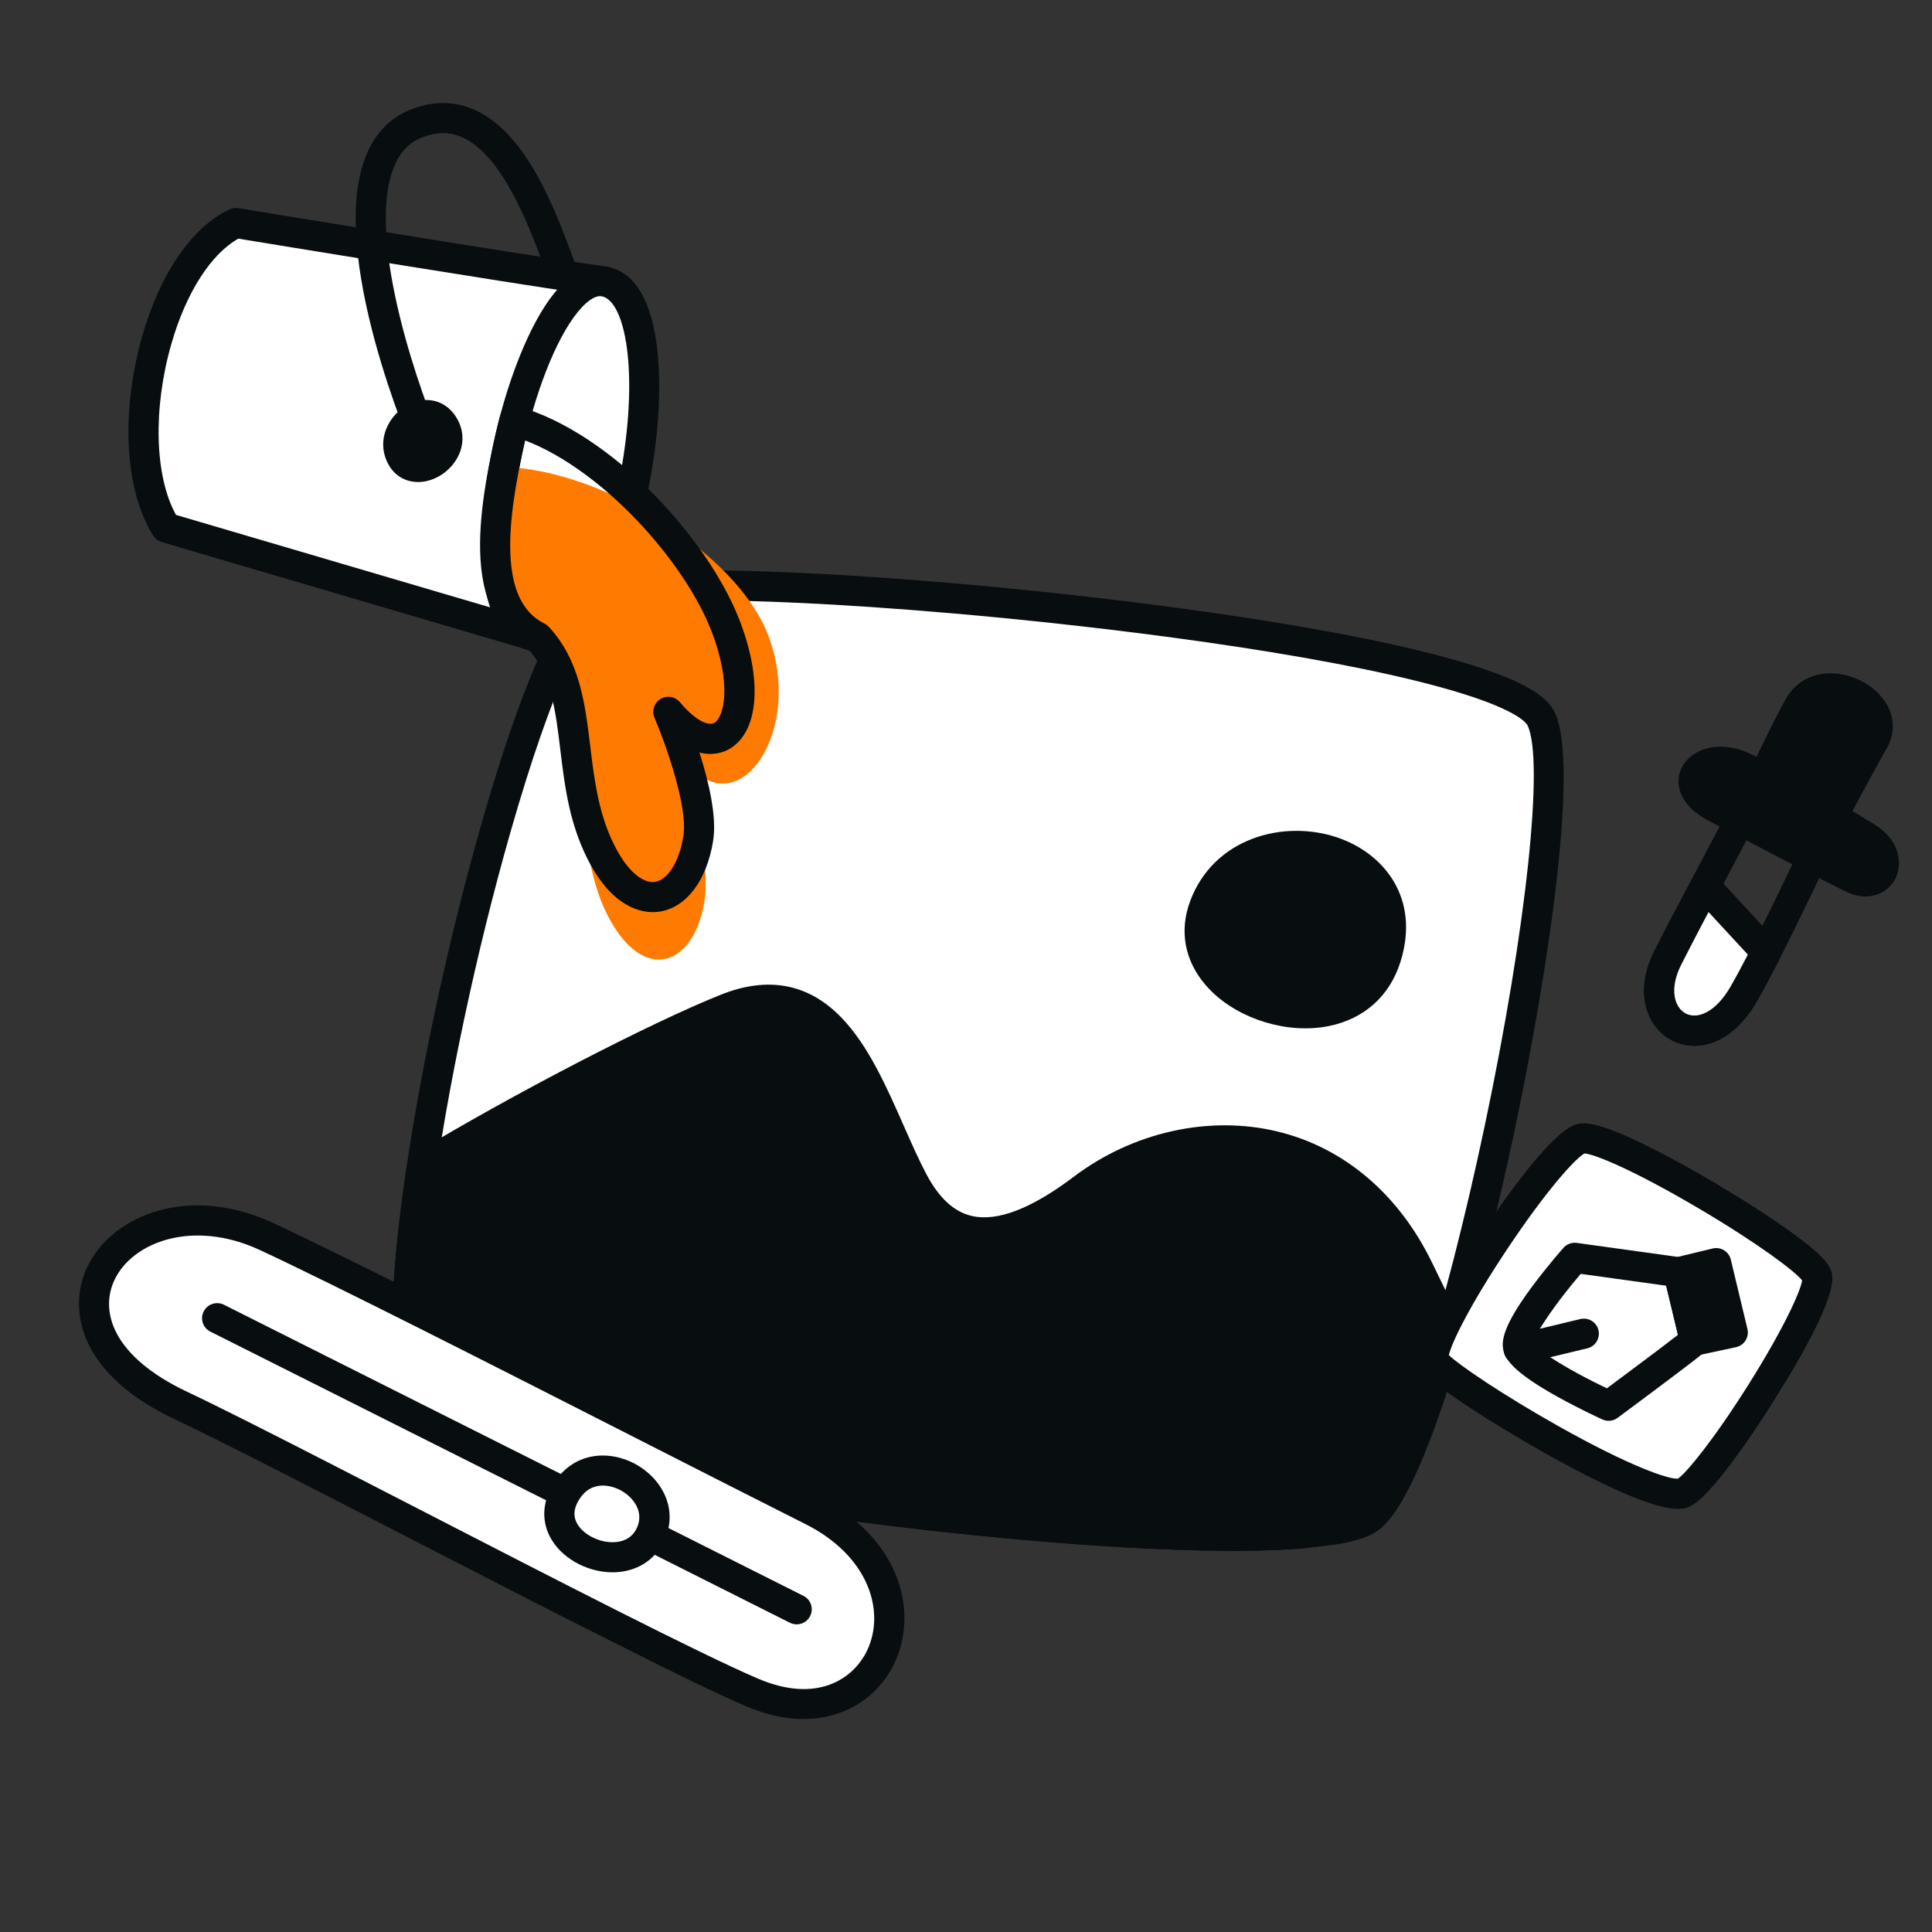 <svg width="140" height="140" viewBox="0 0 140 140" fill="none" xmlns="http://www.w3.org/2000/svg">
<rect x="0" y="0" width="140" height="140" fill="#333333" stroke="none"/>
<g clip-path="url(#clip0_18948_20077)">
<g clip-path="url(#clip1_18948_20077)">
<path d="M43.106 43.224C47.453 40.266 108.729 45.918 111.682 52.107C114.635 58.296 104.847 105.587 99.306 109.939C93.713 114.332 35.195 107.061 30.594 101.728C25.993 96.394 37.244 47.214 43.106 43.224Z" fill="white"/>
<path d="M95.744 112.068C93.816 112.303 90.996 112.444 86.832 112.347C80.691 112.205 72.741 111.57 64.446 110.561C56.214 109.559 48.331 108.273 42.25 106.941C31.647 104.617 30.23 102.976 29.765 102.436C28.891 101.423 28.466 99.53 28.425 96.479C28.392 93.941 28.636 90.674 29.151 86.771C30.228 78.597 32.383 68.44 34.916 59.602C36.884 52.731 39.796 44.155 42.489 42.323C43.215 41.829 44.924 41.27 51.767 41.328C56.343 41.367 62.212 41.68 68.74 42.235C80.01 43.193 95.356 45.107 104.628 47.605C110.849 49.28 112.194 50.641 112.67 51.638C114.445 55.358 112.206 70.284 109.75 81.935C108.856 86.175 104.184 107.495 99.984 110.794C99.633 111.069 98.841 111.691 95.744 112.069L95.744 112.068ZM43.723 44.122C42.463 44.98 40.041 49.654 37.018 60.201C34.514 68.942 32.383 78.981 31.319 87.055C30.152 95.907 30.608 100.071 31.423 101.016C31.753 101.398 33.542 102.802 42.719 104.813C48.735 106.131 56.544 107.404 64.71 108.398C72.937 109.399 80.811 110.028 86.882 110.169C96.222 110.386 98.235 109.392 98.629 109.082C99.144 108.678 100.595 106.946 102.951 99.604C104.527 94.697 106.181 88.263 107.609 81.486C110.607 67.269 111.905 55.109 110.694 52.573C110.599 52.372 109.841 51.294 104.328 49.782C95.306 47.306 80.055 45.392 68.791 44.426C52.316 43.014 44.672 43.49 43.723 44.122Z" fill="#080D10"/>
<path d="M78.467 86.14C72.633 90.549 68.667 90.328 66.157 85.585C63.086 79.779 60.901 69.792 52.647 73.088C47.564 75.117 37.423 80.378 30.569 84.542C29.299 93.01 29.027 99.91 30.594 101.726C35.194 107.059 93.712 114.331 99.306 109.937C100.981 108.622 103.043 103.383 105.025 96.543C104.274 95.025 103.529 93.503 102.79 91.978C97.549 81.149 85.964 80.473 78.467 86.14L78.467 86.14Z" fill="#080D10"/>
<path d="M95.745 112.069C93.817 112.304 90.997 112.445 86.833 112.348C80.692 112.206 72.742 111.571 64.447 110.562C56.215 109.56 48.332 108.274 42.251 106.942C31.648 104.618 30.231 102.977 29.766 102.437C28.815 101.335 28.389 99.168 28.425 95.618C28.456 92.664 28.814 88.884 29.489 84.382C29.513 84.224 29.571 84.073 29.659 83.941C29.748 83.808 29.864 83.696 30.001 83.613C36.91 79.415 47.095 74.133 52.241 72.078C55.653 70.716 58.588 71.272 60.964 73.731C62.917 75.75 64.225 78.714 65.49 81.58C66.046 82.84 66.571 84.031 67.125 85.078C68.055 86.835 69.144 87.831 70.456 88.121C72.295 88.528 74.769 87.57 77.807 85.273C82.098 82.03 87.61 80.802 92.551 81.988C97.38 83.147 101.367 86.528 103.776 91.507C104.469 92.938 105.22 94.471 106.007 96.064C106.128 96.307 106.152 96.587 106.077 96.847C103.797 104.718 101.747 109.41 99.984 110.795C99.634 111.07 98.842 111.692 95.745 112.07L95.745 112.069ZM31.577 85.209C30.104 95.272 30.525 99.975 31.424 101.017C31.754 101.399 33.543 102.803 42.72 104.814C48.736 106.132 56.546 107.405 64.711 108.399C72.938 109.4 80.812 110.029 86.883 110.17C96.223 110.386 98.236 109.393 98.63 109.083C99.117 108.7 100.92 106.677 103.858 96.647C103.169 95.251 102.485 93.853 101.807 92.452C99.091 86.84 94.996 84.816 92.04 84.106C87.73 83.072 82.903 84.157 79.129 87.009C75.505 89.748 72.513 90.808 69.982 90.248C68.033 89.816 66.421 88.419 65.191 86.094C64.601 84.978 64.06 83.753 63.488 82.456C60.65 76.026 58.39 71.97 53.055 74.1C48.108 76.076 38.387 81.108 31.577 85.209L31.577 85.209ZM87.261 65.698C84.688 72.667 98.021 77.07 100.438 69.374C103.104 60.887 90.044 58.16 87.261 65.698Z" fill="#080D10"/>
<path d="M95.663 74.453C92.667 74.818 89.275 73.591 87.377 71.396C85.847 69.626 85.442 67.469 86.235 65.321C87.93 60.729 92.997 59.36 96.916 60.69C100.243 61.818 102.945 65.042 101.482 69.699C100.706 72.17 98.871 73.821 96.315 74.347C96.099 74.391 95.881 74.426 95.663 74.453ZM93.093 62.434C91.033 62.685 89.105 63.859 88.287 66.074C87.638 67.833 88.335 69.166 89.034 69.974C90.559 71.739 93.498 72.701 95.872 72.213C97.105 71.959 98.718 71.204 99.395 69.048C100.486 65.573 98.466 63.517 96.212 62.752C95.225 62.418 94.142 62.306 93.093 62.434Z" fill="#080D10"/>
</g>
<g clip-path="url(#clip2_18948_20077)">
<path d="M19.292 89.594C9.04 84.831 0.511 95.896 13.098 101.843C21.179 105.662 47.223 119.543 54.52 122.652C64.12 126.742 68.922 114.522 58.844 109.461C48.765 104.4 27.203 93.27 19.291 89.594L19.292 89.594Z" fill="white"/>
<path d="M44.776 119.179C40.258 116.91 34.886 114.144 29.609 111.427C22.618 107.827 16.015 104.426 12.63 102.827C12.468 102.751 12.309 102.673 12.154 102.595C5.652 99.329 4.923 94.784 6.316 91.832C7.241 89.871 9.145 88.368 11.541 87.71C14.089 87.01 17.006 87.328 19.754 88.605C25.253 91.16 37.088 97.184 47.53 102.499C52.011 104.779 56.246 106.936 59.336 108.487L59.339 108.488C65.237 111.451 66.567 116.762 64.833 120.477C64.013 122.236 62.555 123.545 60.728 124.164C58.745 124.835 56.45 124.659 54.09 123.653C52.09 122.801 48.767 121.184 44.776 119.179L44.776 119.179ZM17.864 102.969C21.369 104.73 25.903 107.064 30.613 109.49C40.057 114.352 50.761 119.864 54.95 121.648C59.215 123.466 61.873 121.659 62.853 119.559C64.142 116.796 63.011 112.774 58.354 110.435C58.312 110.413 58.278 110.397 58.24 110.378C55.151 108.826 50.965 106.695 46.535 104.441C36.109 99.134 24.293 93.12 18.829 90.581C14.011 88.343 9.608 89.968 8.292 92.758C7.246 94.975 8.084 98.266 13.567 100.857C14.688 101.387 16.154 102.11 17.864 102.969Z" fill="#080D10"/>
<path d="M57.238 117.59L15.243 96.494C14.984 96.364 14.788 96.136 14.697 95.862C14.607 95.588 14.629 95.288 14.76 95.03C14.89 94.772 15.118 94.576 15.393 94.485C15.669 94.395 15.969 94.417 16.227 94.546L58.222 115.643C58.481 115.773 58.677 116 58.768 116.275C58.858 116.549 58.836 116.848 58.705 117.107C58.575 117.365 58.347 117.561 58.072 117.652C57.797 117.742 57.497 117.72 57.238 117.59Z" fill="#080D10"/>
<path d="M40.974 108.2C38.794 111.928 45.344 114.736 47.094 111.275C48.844 107.814 43.153 104.473 40.974 108.2Z" fill="white"/>
<path d="M41.952 113.346C41.124 112.929 40.417 112.315 39.973 111.575C39.242 110.357 39.263 108.963 40.031 107.65C41.5 105.137 44.17 105.078 46.024 106.079C47.944 107.118 49.263 109.404 48.07 111.763C47.402 113.084 46.126 113.874 44.568 113.932C43.667 113.965 42.753 113.748 41.952 113.346L41.952 113.346ZM44.915 107.961C44.466 107.735 42.881 107.098 41.917 108.747C41.554 109.368 41.531 109.926 41.847 110.453C42.315 111.233 43.451 111.792 44.489 111.754C45.019 111.734 45.732 111.55 46.119 110.783C46.712 109.612 45.944 108.517 44.98 107.995C44.963 107.985 44.941 107.974 44.915 107.961Z" fill="#080D10"/>
</g>
<g clip-path="url(#clip3_18948_20077)">
<path d="M43.766 20.393C37.787 19.566 17.092 16.158 17.092 16.158C11.193 18.955 8.399 32.562 12.035 38.237L38.973 46.166L43.766 20.393Z" fill="white"/>
<path d="M38.973 47.257C38.87 47.257 38.766 47.243 38.664 47.213L11.726 39.284C11.474 39.209 11.257 39.047 11.115 38.825C9.033 35.575 8.722 29.876 10.322 24.305C11.62 19.785 13.917 16.457 16.624 15.174C16.826 15.078 17.051 15.047 17.271 15.083C17.477 15.117 38.02 18.498 43.917 19.314C44.063 19.334 44.204 19.384 44.33 19.459C44.457 19.535 44.567 19.636 44.653 19.756C44.739 19.875 44.8 20.011 44.833 20.155C44.865 20.299 44.868 20.448 44.841 20.593L40.047 46.366C40.001 46.617 39.868 46.843 39.672 47.005C39.475 47.168 39.228 47.257 38.973 47.257H38.973ZM12.754 37.312L38.121 44.779L42.485 21.312C35.989 20.363 19.879 17.722 17.273 17.293C15.277 18.412 13.48 21.223 12.422 24.906C11.066 29.627 11.209 34.535 12.754 37.312Z" fill="#080D10"/>
<path d="M43.767 20.394C49.759 21.399 45.68 47.121 38.974 46.167C32.268 45.212 38.229 19.464 43.767 20.394Z" fill="white"/>
<path d="M39.34 47.284C39.166 47.284 38.992 47.271 38.82 47.247C37.829 47.106 36.476 46.498 35.654 44.404C33.446 38.784 36.464 25.793 40.174 21.229C41.382 19.744 42.652 19.101 43.949 19.319C47.963 19.992 48.272 27.402 47.317 33.542C46.752 37.17 45.748 40.512 44.487 42.953C42.687 46.438 40.773 47.284 39.34 47.284ZM43.481 21.461C43.046 21.461 42.467 21.869 41.87 22.604C40.28 24.559 38.73 28.511 37.824 32.916C36.891 37.453 36.84 41.45 37.688 43.608C38.218 44.958 38.903 45.056 39.128 45.088C41.385 45.405 44.089 40.079 45.158 33.207C46.233 26.3 45.179 21.736 43.587 21.469C43.551 21.463 43.516 21.46 43.481 21.46L43.481 21.461Z" fill="#080D10"/>
<path d="M36.536 33.84C43.767 34.062 53.349 40.127 55.628 45.932C58.337 52.83 53.618 59.903 49.781 55.32C49.781 55.32 51.524 62.268 51.053 65.267C50.268 70.261 46.319 71.412 43.767 65.786C41.329 60.411 42.51 49.996 38.974 46.168C34.549 43.993 35 40.189 36.536 33.84Z" fill="#FF7A00"/>
<path d="M47.309 66.095C46.156 66.095 44.04 65.502 42.319 61.709C41.195 59.23 40.894 56.74 40.603 54.332C40.254 51.444 39.951 48.941 38.294 47.044C36.051 45.843 34.873 43.45 34.792 39.926C34.721 36.837 35.466 33.3 36.204 30.248C36.274 29.96 36.458 29.713 36.715 29.563C36.971 29.413 37.277 29.374 37.563 29.455C44.255 31.342 51.236 38.944 53.559 44.859C55.273 49.226 55.003 53.001 52.886 54.253C52.487 54.489 51.719 54.796 50.685 54.53C51.343 56.593 51.955 59.15 51.679 60.909C51.221 63.823 49.711 65.8 47.738 66.067C47.617 66.083 47.473 66.095 47.31 66.095L47.309 66.095ZM38.055 31.916C36.734 37.689 36.047 43.513 39.455 45.188C39.576 45.247 39.684 45.328 39.776 45.427C42.02 47.858 42.402 51.016 42.772 54.07C43.043 56.315 43.324 58.636 44.309 60.809C45.419 63.255 46.657 64.013 47.444 63.905C48.393 63.777 49.227 62.437 49.52 60.57C49.866 58.368 48.127 53.644 47.428 52.01C47.325 51.769 47.312 51.499 47.392 51.25C47.471 51.001 47.638 50.788 47.861 50.652C48.085 50.515 48.35 50.463 48.609 50.505C48.867 50.547 49.102 50.681 49.27 50.882C50.421 52.256 51.356 52.623 51.772 52.376C52.449 51.976 53.071 49.594 51.525 45.655C49.563 40.659 43.714 34.089 38.055 31.916H38.055ZM30.295 34.93C29.445 34.93 28.672 34.525 28.21 33.761C27.631 32.802 27.62 31.681 28.179 30.687C28.759 29.658 29.825 28.991 30.897 28.986H30.907C31.821 28.986 32.625 29.474 33.114 30.326C34.067 31.988 33.182 33.707 31.865 34.48C31.347 34.783 30.807 34.931 30.295 34.931L30.295 34.93ZM30.911 31.167H30.905C30.664 31.168 30.291 31.389 30.084 31.756C29.913 32.059 29.912 32.355 30.081 32.634C30.238 32.894 30.705 32.63 30.758 32.599C30.793 32.579 31.608 32.09 31.218 31.409C31.083 31.174 30.973 31.167 30.911 31.167Z" fill="#080D10"/>
<path d="M30.987 33.526C30.776 33.526 30.569 33.465 30.392 33.35C30.215 33.235 30.075 33.072 29.989 32.88C29.925 32.736 23.657 18.35 26.524 11.276C27.179 9.659 28.26 8.54 29.736 7.948C31.346 7.303 32.904 7.304 34.369 7.95C38.138 9.614 40.192 15.121 41.419 18.412C41.586 18.858 41.729 19.243 41.856 19.561C41.91 19.694 41.937 19.836 41.935 19.98C41.933 20.123 41.903 20.265 41.847 20.397C41.79 20.528 41.708 20.648 41.605 20.748C41.502 20.848 41.381 20.927 41.247 20.98C41.114 21.033 40.971 21.06 40.828 21.058C40.684 21.056 40.542 21.025 40.41 20.969C40.278 20.912 40.159 20.829 40.059 20.727C39.959 20.624 39.88 20.502 39.827 20.369C39.691 20.027 39.543 19.631 39.372 19.173C38.338 16.399 36.412 11.237 33.485 9.945C32.567 9.54 31.607 9.549 30.55 9.972C29.634 10.339 28.979 11.034 28.549 12.095C26.391 17.418 30.709 29.142 31.983 31.99C32.058 32.156 32.089 32.338 32.075 32.52C32.061 32.701 32.002 32.876 31.903 33.028C31.804 33.181 31.668 33.306 31.508 33.393C31.348 33.48 31.169 33.526 30.987 33.526L30.987 33.526Z" fill="#080D10"/>
</g>
<g clip-path="url(#clip4_18948_20077)">
<path d="M121.193 75.41C121.165 75.396 121.138 75.382 121.11 75.367C119.358 74.43 118.366 71.927 119.859 68.955C120.633 67.414 121.795 65.216 123.025 62.89C124.059 60.935 125.128 58.914 126.078 57.073C126.146 56.941 126.24 56.825 126.354 56.73C126.469 56.636 126.601 56.565 126.743 56.523C126.885 56.481 127.035 56.469 127.182 56.486C127.329 56.504 127.471 56.551 127.599 56.624L132.652 59.535C132.888 59.671 133.064 59.891 133.147 60.151C133.229 60.411 133.21 60.692 133.095 60.94C132.941 61.273 129.288 69.122 127.318 72.547C125.482 75.74 122.937 76.284 121.193 75.41L121.193 75.41ZM127.494 59.09C126.681 60.651 125.809 62.301 124.96 63.906C123.736 66.223 122.579 68.41 121.814 69.931C120.949 71.654 121.327 73 122.148 73.44C122.955 73.871 124.288 73.432 125.421 71.463C126.958 68.79 129.649 63.133 130.686 60.929L127.494 59.09Z" fill="#080D10"/>
<path d="M124.411 58.555C126.638 59.682 132.304 62.715 134.34 63.666C136.375 64.618 137.581 62.063 135.211 60.645C132.841 59.226 129.058 56.813 126.19 55.541C123.322 54.269 121.019 56.837 124.411 58.555Z" fill="#080D10"/>
<path d="M132.699 64.082C131.254 63.358 129.227 62.297 127.386 61.333C126.017 60.617 124.724 59.94 123.915 59.53C121.587 58.351 121.347 56.707 121.848 55.657C122.476 54.343 124.439 53.568 126.638 54.542C129.037 55.606 131.971 57.394 134.329 58.83C134.851 59.147 135.338 59.444 135.777 59.707C137.611 60.805 137.942 62.555 137.321 63.717C136.779 64.731 135.421 65.379 133.875 64.657C133.558 64.509 133.158 64.313 132.698 64.082L132.699 64.082ZM126.906 57.091C126.506 56.891 126.118 56.706 125.745 56.54C124.662 56.06 123.921 56.388 123.823 56.594C123.788 56.668 123.969 57.104 124.909 57.58C125.731 57.996 127.031 58.676 128.406 59.397C130.812 60.657 133.54 62.084 134.807 62.677C135.043 62.787 135.315 62.834 135.391 62.692C135.503 62.483 135.347 62 134.648 61.582C134.205 61.317 133.713 61.017 133.186 60.696C131.26 59.523 128.94 58.111 126.906 57.091L126.906 57.091Z" fill="#080D10"/>
<path d="M127.049 57.572C128.433 55.209 129.182 53.264 130.368 51.171C132.046 48.209 137.35 50.922 135.783 53.666C134.252 56.347 132.102 60.483 132.102 60.483L127.049 57.572Z" fill="#080D10"/>
<path d="M131.609 61.459C131.59 61.45 131.571 61.44 131.553 61.429L126.5 58.518C126.376 58.447 126.266 58.351 126.179 58.237C126.092 58.122 126.028 57.992 125.991 57.853C125.954 57.714 125.945 57.569 125.965 57.426C125.985 57.284 126.032 57.146 126.105 57.022C126.832 55.779 127.387 54.638 127.924 53.536C128.382 52.596 128.855 51.624 129.415 50.634C130.071 49.476 131.234 48.804 132.606 48.791C134.242 48.776 135.929 49.692 136.708 51.02C137.302 52.032 137.311 53.193 136.733 54.205C135.23 56.836 133.094 60.943 133.073 60.984C132.94 61.239 132.712 61.432 132.438 61.522C132.164 61.611 131.866 61.588 131.609 61.459ZM128.534 57.164L131.662 58.966C132.402 57.561 133.77 54.985 134.832 53.126C134.953 52.914 135.083 52.58 134.819 52.129C134.435 51.474 133.47 50.968 132.621 50.977C132.028 50.982 131.59 51.228 131.319 51.706C130.792 52.637 130.355 53.535 129.892 54.487C129.475 55.343 129.048 56.222 128.534 57.164Z" fill="#080D10"/>
<path d="M120.837 69.443C118.51 74.075 123.401 77.166 126.37 72.005C126.831 71.203 127.392 70.143 127.979 68.991L123.563 64.212C122.496 66.231 121.516 68.092 120.837 69.443Z" fill="white"/>
<path d="M121.193 75.409C121.165 75.395 121.138 75.381 121.11 75.367C119.358 74.43 118.366 71.926 119.859 68.955C120.557 67.566 121.551 65.679 122.595 63.704C122.677 63.549 122.794 63.416 122.938 63.316C123.082 63.216 123.248 63.151 123.422 63.129C123.595 63.106 123.772 63.125 123.936 63.184C124.101 63.243 124.249 63.341 124.367 63.47L128.784 68.248C128.935 68.412 129.032 68.618 129.063 68.839C129.093 69.06 129.055 69.285 128.953 69.484C128.301 70.764 127.75 71.795 127.318 72.547C125.481 75.74 122.937 76.284 121.193 75.409ZM123.807 66.09C123.055 67.517 122.336 68.893 121.814 69.931C120.949 71.654 121.327 73 122.148 73.439C122.955 73.871 124.288 73.432 125.421 71.463C125.757 70.877 126.172 70.109 126.656 69.173L123.807 66.09Z" fill="#080D10"/>
</g>
<g clip-path="url(#clip5_18948_20077)">
<path d="M114.539 82.519C116.455 81.922 131.071 90.672 131.659 92.449C132.247 94.227 124.145 107.007 122.054 108.14C119.962 109.273 104.77 100.116 103.93 98.632C103.089 97.148 112.239 83.235 114.539 82.519Z" fill="white"/>
<path d="M108.634 103.348C106.29 101.915 103.49 100.075 102.978 99.171C102.659 98.608 102.723 97.891 103.199 96.696C103.986 94.715 106.01 91.264 108.354 87.905C111.075 84.004 113.047 81.842 114.216 81.478C114.778 81.303 115.674 81.315 118.403 82.579C120.005 83.322 122.048 84.414 124.155 85.654C126.211 86.865 128.161 88.116 129.644 89.177C132.045 90.895 132.53 91.6 132.698 92.106C132.843 92.546 133.286 93.883 128.79 101.111C128.066 102.275 124.365 108.129 122.574 109.1C121.99 109.416 120.621 110.158 111.986 105.32C111.951 105.3 110.425 104.443 108.634 103.348L108.634 103.348ZM104.991 98.2C105.747 98.927 108.84 101.041 112.886 103.319C118.091 106.25 120.906 107.206 121.589 107.149C122.189 106.744 124.156 104.38 126.72 100.304C129.279 96.235 130.486 93.541 130.589 92.778C130.08 92.14 127.498 90.162 123.09 87.563C118.255 84.713 115.505 83.627 114.821 83.582C114.171 83.927 112.075 86.227 109.23 90.495C106.514 94.569 105.175 97.324 104.991 98.199L104.991 98.2Z" fill="#080D10"/>
<path d="M124.358 91.531L125.563 96.558L122.815 97.145L121.628 92.189L124.358 91.531Z" fill="#080D10"/>
<path d="M122.243 98.076C122.12 98.001 122.014 97.903 121.93 97.787C121.845 97.671 121.785 97.54 121.752 97.401L120.564 92.445C120.497 92.163 120.544 91.867 120.696 91.62C120.848 91.373 121.091 91.197 121.373 91.129L124.103 90.471C124.243 90.437 124.388 90.431 124.529 90.453C124.671 90.475 124.807 90.525 124.93 90.6L124.93 90.6C125.177 90.751 125.354 90.994 125.421 91.275L126.626 96.302C126.66 96.443 126.665 96.59 126.641 96.734C126.617 96.878 126.564 97.015 126.487 97.138C126.409 97.262 126.307 97.368 126.187 97.452C126.067 97.535 125.932 97.594 125.789 97.624L123.042 98.212C122.768 98.271 122.482 98.222 122.243 98.076ZM122.945 92.993L123.631 95.855L124.238 95.725L123.548 92.848L122.945 92.993L122.945 92.993Z" fill="#080D10"/>
<path d="M111.783 100.586C109.557 99.226 109.088 98.447 108.947 97.86C108.782 97.171 108.903 96.078 111.054 93.188C112.137 91.733 113.245 90.478 113.291 90.425C113.411 90.29 113.563 90.186 113.732 90.124C113.902 90.061 114.084 90.041 114.263 90.066L121.78 91.109C121.997 91.139 122.2 91.234 122.363 91.381C122.525 91.528 122.64 91.721 122.691 91.934L123.878 96.89C123.925 97.087 123.917 97.293 123.853 97.485C123.79 97.677 123.674 97.848 123.519 97.979C122.588 98.764 117.438 102.58 117.219 102.742C117.062 102.858 116.877 102.931 116.682 102.951C116.488 102.972 116.291 102.94 116.113 102.859C116.048 102.829 114.502 102.124 112.886 101.227C112.477 101 112.111 100.787 111.783 100.586ZM111.095 97.35C111.536 97.965 113.895 99.395 116.441 100.603C118.045 99.412 120.452 97.613 121.59 96.728L120.737 93.168L114.546 92.309C112.76 94.392 111.233 96.617 111.095 97.35Z" fill="#080D10"/>
<path d="M109.48 98.709C109.357 98.634 109.251 98.536 109.167 98.42C109.083 98.304 109.022 98.173 108.989 98.034C108.922 97.752 108.969 97.456 109.121 97.209C109.273 96.962 109.516 96.785 109.798 96.717L114.513 95.583C114.795 95.516 115.092 95.562 115.339 95.713C115.587 95.864 115.763 96.107 115.831 96.388C115.898 96.669 115.851 96.966 115.699 97.213C115.547 97.46 115.303 97.637 115.021 97.705L110.307 98.838C110.167 98.872 110.022 98.878 109.88 98.856C109.738 98.834 109.602 98.784 109.48 98.709Z" fill="#080D10"/>
</g>
</g>
<defs>
<clipPath id="clip0_18948_20077">
<rect width="140" height="140" fill="white"/>
</clipPath>
<clipPath id="clip1_18948_20077">
<rect width="89.514" height="76.099" fill="white" transform="matrix(0.993 -0.121 0.122 0.992 21.855 44.422)"/>
</clipPath>
<clipPath id="clip2_18948_20077">
<rect width="65.153" height="16.207" fill="white" transform="matrix(0.894 0.449 -0.451 0.892 10.391 83.768)"/>
</clipPath>
<clipPath id="clip3_18948_20077">
<rect width="47.112" height="62.067" fill="white" transform="translate(9.316 7.467)"/>
</clipPath>
<clipPath id="clip4_18948_20077">
<rect width="17.447" height="29.432" fill="white" transform="matrix(0.894 0.448 -0.451 0.893 127.02 45.408)"/>
</clipPath>
<clipPath id="clip5_18948_20077">
<rect width="24.459" height="23.21" fill="white" transform="matrix(0.853 0.521 -0.524 0.852 113.57 79.17)"/>
</clipPath>
</defs>
</svg>
